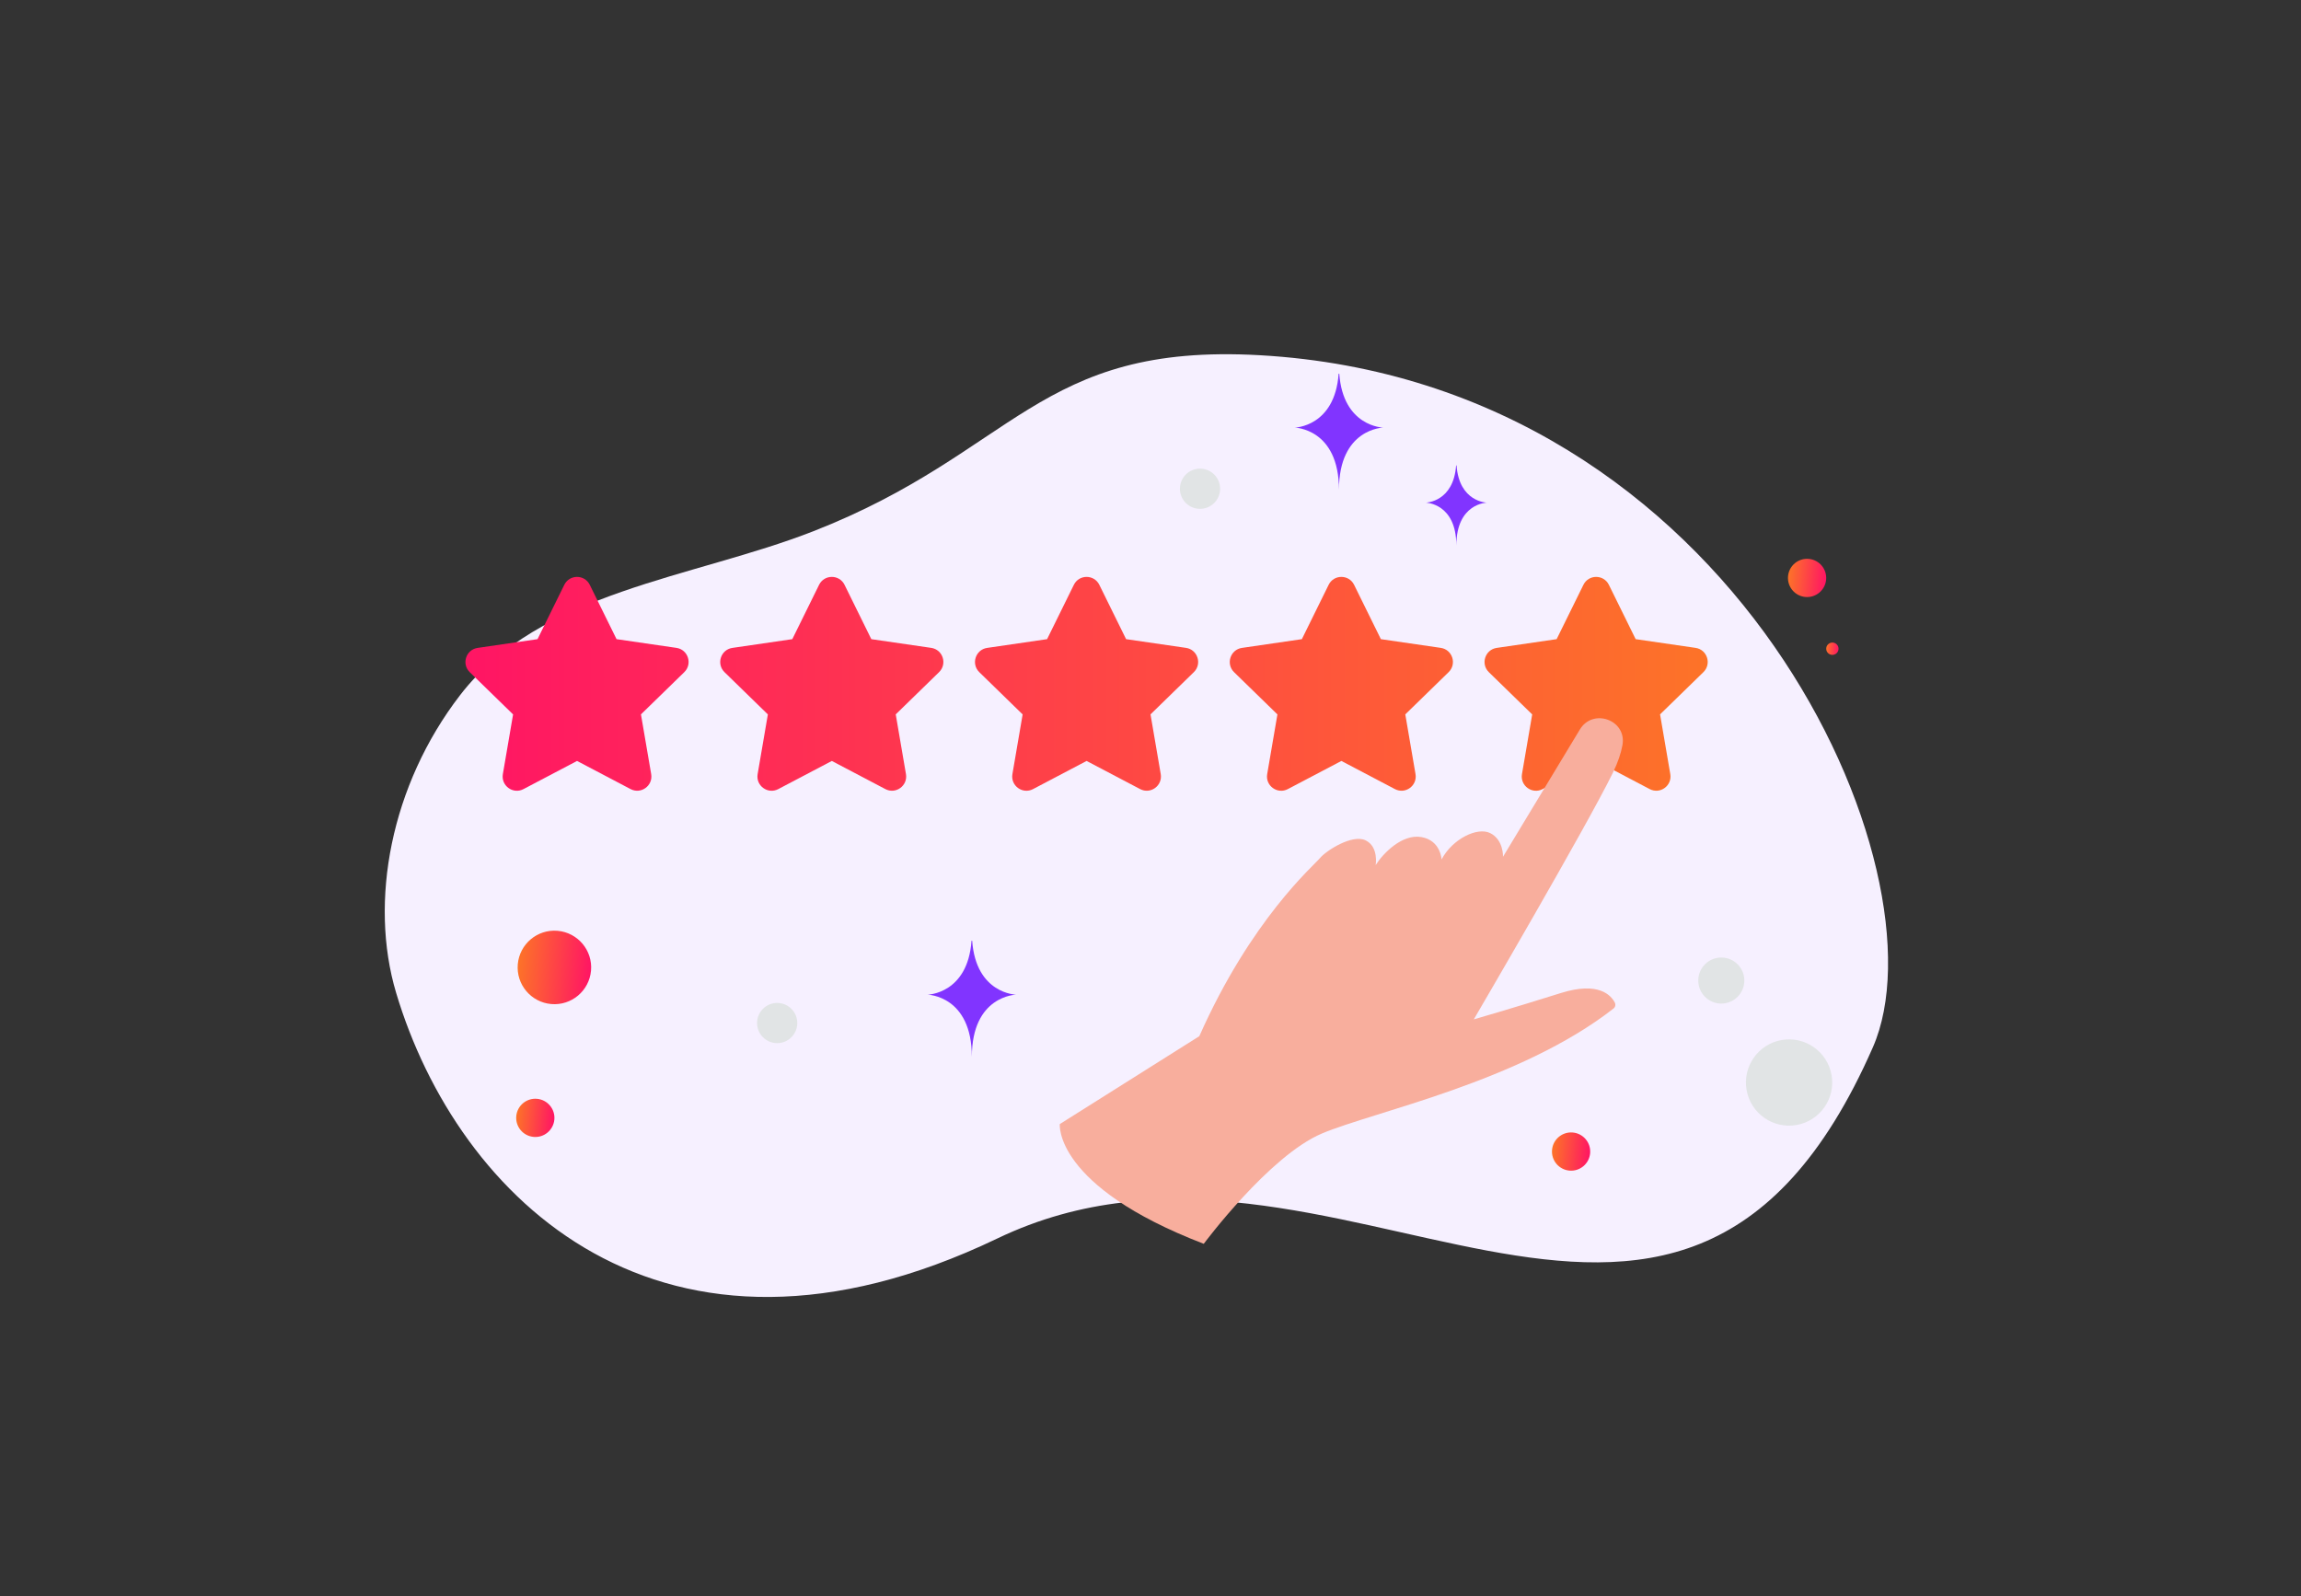 <svg width="702" height="487" viewBox="0 0 702 487" fill="none" xmlns="http://www.w3.org/2000/svg">
<rect x="0" y="0" width="702" height="487" fill="#333333" stroke="none"/>
<g clip-path="url(#clip0_599_9340)">
<path d="M571.381 319.513C594.653 266.47 530.14 116.618 384.357 108.369C316.555 104.535 309.881 137.925 248.166 162.06C211.381 176.442 164.844 180.288 140.363 212.081C119.224 239.522 112.532 275.033 120.853 302.892C139.569 365.544 201.773 426.993 304.26 377.84C406.747 328.688 511.345 456.307 571.381 319.513Z" fill="#F6F0FF"/>
<path fill-rule="evenodd" clip-rule="evenodd" d="M176.031 232.139L192.372 240.729C195.554 242.404 199.274 239.701 198.664 236.152L195.545 217.943L208.767 205.058C211.341 202.546 209.922 198.169 206.366 197.651L188.098 194.994L179.932 178.423C178.341 175.192 173.748 175.192 172.157 178.423L163.991 194.994L145.713 197.66C142.158 198.179 140.739 202.556 143.313 205.067L156.535 217.953L153.415 236.161C152.806 239.71 156.525 242.413 159.708 240.738L176.049 232.148H176.031V232.139ZM253.76 232.139L270.101 240.729C273.283 242.404 277.003 239.701 276.394 236.152L273.274 217.943L286.496 205.058C289.07 202.546 287.651 198.169 284.096 197.651L265.827 194.994L257.661 178.423C256.07 175.192 251.477 175.192 249.886 178.423L241.72 194.994L223.442 197.66C219.887 198.179 218.468 202.556 221.042 205.067L234.263 217.953L231.145 236.161C230.535 239.71 234.254 242.413 237.437 240.738L253.778 232.148H253.76V232.139ZM331.488 232.139L347.829 240.729C351.012 242.404 354.731 239.701 354.122 236.152L351.003 217.943L364.225 205.058C366.798 202.546 365.38 198.169 361.825 197.651L343.556 194.994L335.39 178.423C333.798 175.192 329.206 175.192 327.615 178.423L319.449 194.994L301.171 197.66C297.616 198.179 296.197 202.556 298.77 205.067L311.992 217.953L308.873 236.161C308.264 239.71 311.983 242.413 315.166 240.738L331.507 232.148H331.488V232.139ZM409.218 232.139L425.559 240.729C428.742 242.404 432.461 239.701 431.851 236.152L428.733 217.943L441.954 205.058C444.528 202.546 443.109 198.169 439.553 197.651L421.285 194.994L413.119 178.423C411.527 175.192 406.935 175.192 405.344 178.423L397.178 194.994L378.9 197.66C375.345 198.179 373.926 202.556 376.499 205.067L389.722 217.953L386.602 236.161C385.993 239.71 389.713 242.413 392.895 240.738L409.236 232.148H409.218V232.139ZM486.947 232.139L503.288 240.729C506.47 242.404 510.19 239.701 509.58 236.152L506.461 217.943L519.683 205.058C522.257 202.546 520.838 198.169 517.282 197.651L499.014 194.994L490.848 178.423C489.257 175.192 484.664 175.192 483.073 178.423L474.907 194.994L456.629 197.66C453.073 198.179 451.655 202.556 454.229 205.067L467.45 217.953L464.331 236.161C463.722 239.71 467.441 242.413 470.624 240.738L486.965 232.148H486.947V232.139Z" fill="url(#paint0_linear_599_9340)"/>
<path d="M367.249 379.464C367.249 379.464 387.232 352.577 403.331 345.794C419.259 339.085 463.571 330.074 492.246 307.692C492.516 307.485 492.705 307.19 492.78 306.859C492.856 306.527 492.813 306.179 492.659 305.876C491.518 303.672 487.754 299.336 476.221 302.945C461.215 307.669 449.634 310.987 449.634 310.987C449.634 310.987 483.918 252.393 492.028 235.825C493.63 232.555 494.553 229.745 494.99 227.298C496.35 219.669 486.006 215.914 482 222.551L458.544 261.379C458.544 261.379 458.763 256.22 454.636 254.161C450.726 252.223 443.127 255.905 439.8 262.203C439.8 262.203 439.557 256.39 433.633 255.372C427.708 254.355 421.905 260.411 419.695 263.923C419.695 263.923 420.667 258.327 416.612 256.365C412.557 254.403 404.569 259.515 402.675 261.815C400.781 264.117 381.72 280.443 365.89 316.122L323.325 342.936C323.325 342.936 321.432 361.854 367.249 379.464Z" fill="#F8AE9D"/>
<path d="M168.169 306.314C161.999 305.777 157.432 300.341 157.969 294.171C158.505 288.001 163.941 283.434 170.111 283.97C176.281 284.507 180.848 289.943 180.312 296.113C179.776 302.283 174.339 306.85 168.169 306.314Z" fill="url(#paint1_linear_599_9340)"/>
<path d="M162.809 346.848C159.6 346.569 157.224 343.741 157.503 340.531C157.782 337.322 160.61 334.946 163.82 335.225C167.029 335.504 169.405 338.332 169.126 341.542C168.847 344.751 166.019 347.127 162.809 346.848Z" fill="url(#paint2_linear_599_9340)"/>
<path d="M478.809 357.127C475.6 356.848 473.224 354.02 473.503 350.811C473.782 347.601 476.61 345.226 479.82 345.505C483.029 345.784 485.405 348.611 485.126 351.821C484.847 355.03 482.019 357.406 478.809 357.127Z" fill="url(#paint3_linear_599_9340)"/>
<path d="M558.869 199.784C557.835 199.694 557.07 198.783 557.16 197.749C557.25 196.716 558.161 195.951 559.195 196.04C560.228 196.13 560.994 197.041 560.904 198.075C560.814 199.109 559.903 199.874 558.869 199.784Z" fill="url(#paint4_linear_599_9340)"/>
<path d="M550.809 182.127C547.6 181.848 545.224 179.02 545.503 175.811C545.782 172.601 548.61 170.226 551.82 170.505C555.029 170.784 557.405 173.611 557.126 176.821C556.847 180.03 554.019 182.406 550.809 182.127Z" fill="url(#paint5_linear_599_9340)"/>
<path d="M296.596 287H296.4C295.238 303.205 283 303.455 283 303.455C283 303.455 296.5 303.714 296.5 322.438C296.5 303.714 310 303.455 310 303.455C310 303.455 297.757 303.205 296.596 287Z" fill="#8134FF"/>
<path d="M408.594 114H408.398C407.236 130.205 394.998 130.455 394.998 130.455C394.998 130.455 408.498 130.714 408.498 149.438C408.498 130.714 421.998 130.455 421.998 130.455C421.998 130.455 409.755 130.205 408.594 114Z" fill="#8134FF"/>
<path d="M444.374 142H444.238C443.437 153.175 434.998 153.347 434.998 153.347C434.998 153.347 444.308 153.526 444.308 166.438C444.308 153.526 453.617 153.347 453.617 153.347C453.617 153.347 445.174 153.175 444.374 142Z" fill="#8134FF"/>
<path d="M558.777 327.961C560.043 335.118 555.267 341.947 548.109 343.213C540.952 344.479 534.123 339.703 532.857 332.546C531.591 325.388 536.367 318.56 543.524 317.293C550.682 316.027 557.51 320.803 558.777 327.961Z" fill="#E1E4E5"/>
<path d="M532.062 297.921C532.738 301.743 530.188 305.389 526.366 306.065C522.545 306.741 518.898 304.191 518.222 300.369C517.546 296.547 520.096 292.901 523.918 292.225C527.74 291.549 531.386 294.099 532.062 297.921Z" fill="#E1E4E5"/>
<path d="M243.146 311.04C243.736 314.375 241.51 317.558 238.174 318.148C234.839 318.738 231.657 316.512 231.066 313.176C230.476 309.841 232.702 306.658 236.038 306.068C239.373 305.478 242.556 307.704 243.146 311.04Z" fill="#E1E4E5"/>
<path d="M372.146 148.04C372.736 151.375 370.51 154.558 367.174 155.148C363.839 155.738 360.657 153.512 360.066 150.176C359.476 146.841 361.702 143.658 365.038 143.068C368.373 142.478 371.556 144.704 372.146 148.04Z" fill="#E1E4E5"/>
</g>
<defs>
<linearGradient id="paint0_linear_599_9340" x1="141.998" y1="208.624" x2="520.998" y2="208.624" gradientUnits="userSpaceOnUse">
<stop stop-color="#FF1564"/>
<stop offset="1" stop-color="#FD7328"/>
</linearGradient>
<linearGradient id="paint1_linear_599_9340" x1="180.312" y1="296.113" x2="157.969" y2="294.171" gradientUnits="userSpaceOnUse">
<stop stop-color="#FF1564"/>
<stop offset="1" stop-color="#FD7328"/>
</linearGradient>
<linearGradient id="paint2_linear_599_9340" x1="169.126" y1="341.542" x2="157.503" y2="340.531" gradientUnits="userSpaceOnUse">
<stop stop-color="#FF1564"/>
<stop offset="1" stop-color="#FD7328"/>
</linearGradient>
<linearGradient id="paint3_linear_599_9340" x1="485.126" y1="351.821" x2="473.503" y2="350.811" gradientUnits="userSpaceOnUse">
<stop stop-color="#FF1564"/>
<stop offset="1" stop-color="#FD7328"/>
</linearGradient>
<linearGradient id="paint4_linear_599_9340" x1="560.904" y1="198.075" x2="557.16" y2="197.749" gradientUnits="userSpaceOnUse">
<stop stop-color="#FF1564"/>
<stop offset="1" stop-color="#FD7328"/>
</linearGradient>
<linearGradient id="paint5_linear_599_9340" x1="557.126" y1="176.821" x2="545.503" y2="175.811" gradientUnits="userSpaceOnUse">
<stop stop-color="#FF1564"/>
<stop offset="1" stop-color="#FD7328"/>
</linearGradient>
<clipPath id="clip0_599_9340">
<rect width="702" height="487" fill="white"/>
</clipPath>
</defs>
</svg>

